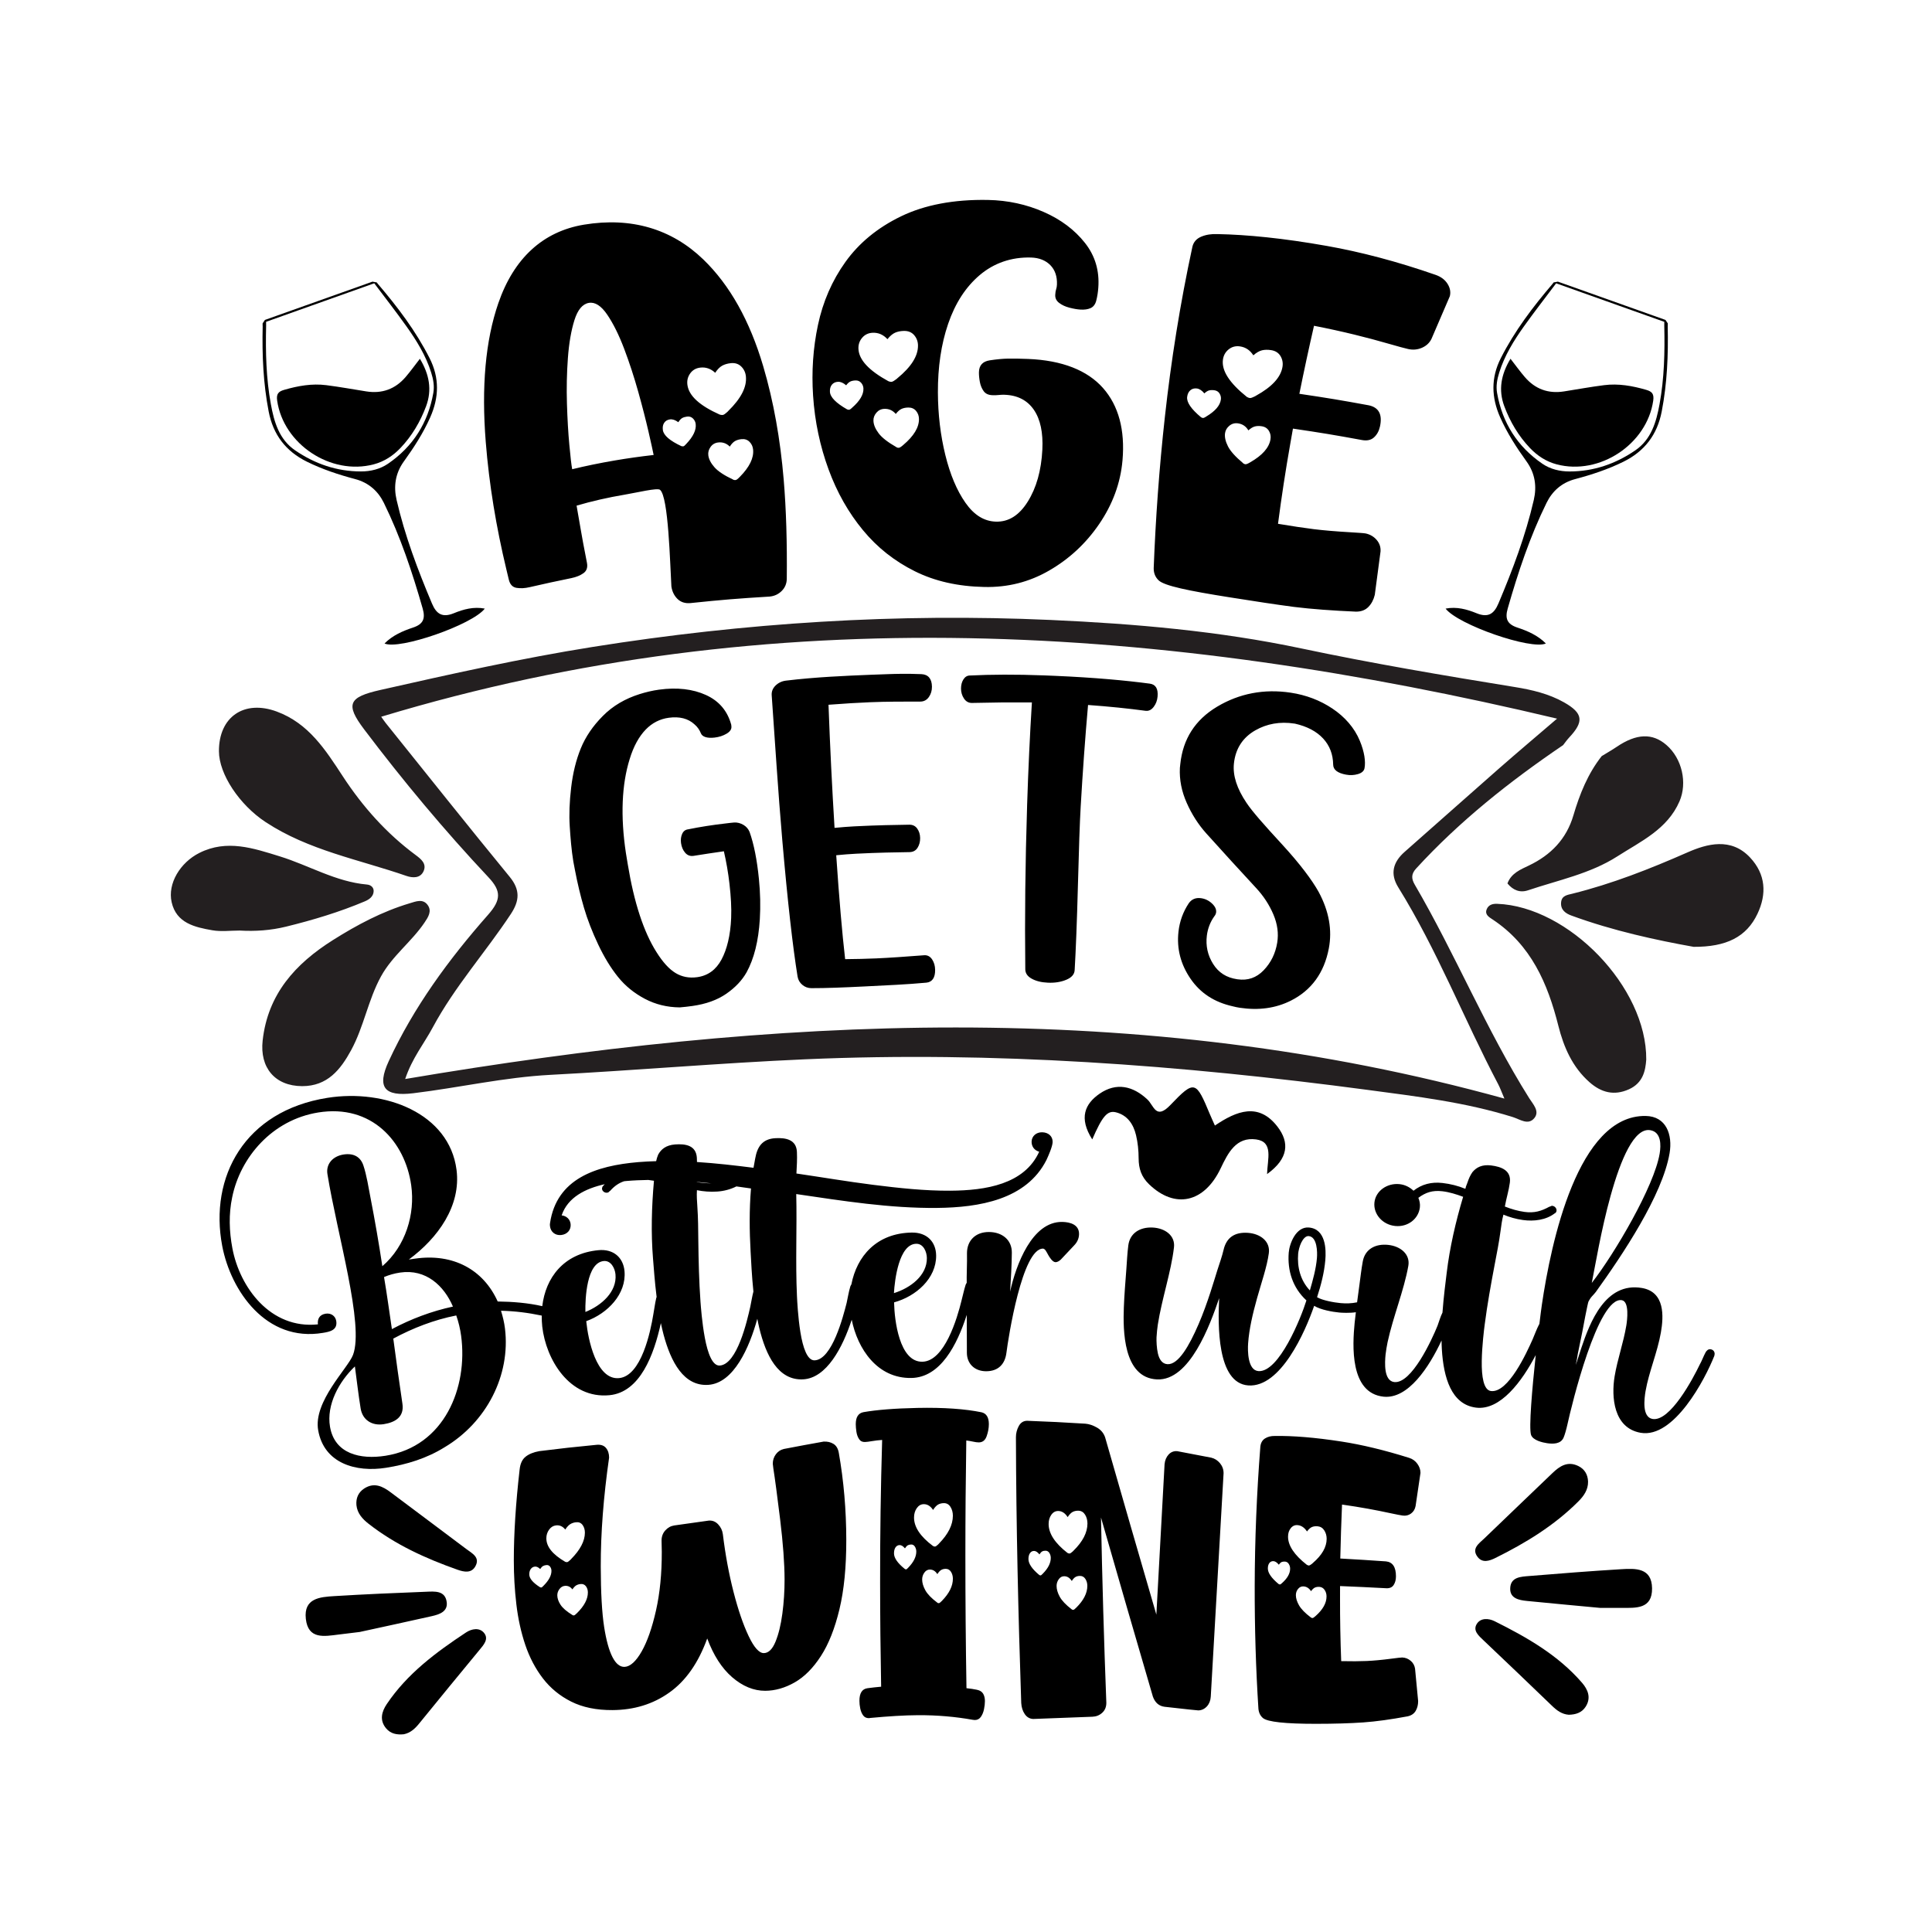 <?xml version="1.0" encoding="utf-8"?>
<!-- Generator: Adobe Illustrator 24.0.1, SVG Export Plug-In . SVG Version: 6.00 Build 0)  -->
<svg version="1.1" id="Layer_1" xmlns="http://www.w3.org/2000/svg" xmlns:xlink="http://www.w3.org/1999/xlink" x="0px" y="0px"
	 viewBox="0 0 864 864" style="enable-background:new 0 0 864 864;" xml:space="preserve">
<style type="text/css">
	.st0{fill:#231F20;}
</style>
<g>
	<path class="st0" d="M686.18,500c2.51-3.08-0.67-6.27-2.27-8.82c-19.3-30.71-33-64.34-51.24-95.59c-1.62-2.78-1.51-4.84,0.63-7.18
		c19.47-21.25,41.91-39.02,65.73-55.19c0.9-1.15,1.74-2.36,2.73-3.42c6.68-7.11,6.22-10.85-2.25-15.67
		c-6.81-3.87-14.45-5.65-22.04-6.88c-31.94-5.19-63.84-10.57-95.51-17.27c-36.91-7.8-74.35-11.03-112.03-12.73
		c-68.75-3.1-136.97,1.24-204.83,12.05c-31.96,5.09-63.52,12.14-95.07,19.27c-14.09,3.18-15.72,6.31-7.21,17.57
		c17.39,23.01,35.86,45.15,55.63,66.19c5.75,6.12,5.7,10.09-0.15,16.73c-17.58,19.92-33.31,41.34-44.47,65.53
		c-5.39,11.69-1.97,15.88,10.98,14.31c20.5-2.48,40.66-7.14,61.41-8.23c37.98-1.98,75.9-5.29,113.89-6.95
		c84.25-3.7,168.02,2.57,251.47,13.68c21.85,2.91,43.83,5.53,65,12.17C679.81,500.6,683.42,503.38,686.18,500z M181.2,482.54
		c3.1-9.34,8.47-15.86,12.36-23.13c9.75-18.17,23.6-33.56,34.9-50.68c3.87-5.86,4.26-10.77-0.52-16.6
		c-18.66-22.74-36.96-45.78-55.38-68.71c-0.82-1.02-1.53-2.12-2.09-2.89c175.1-52.97,350.05-41,525.85,0.85
		c-8.91,7.64-17.61,14.98-26.17,22.48c-14.03,12.3-27.94,24.75-41.96,37.07c-5.24,4.6-6.63,9.84-2.9,15.86
		c17.45,28.11,29.37,58.96,44.72,88.11c0.84,1.6,1.45,3.32,2.76,6.39C509.3,446.06,346,454.65,181.2,482.54z M757.4,423.43
		c-16.58-2.97-35.96-7.13-54.67-13.99c-2.55-0.93-4.91-2.53-4.6-5.9c0.28-3.06,2.79-3.32,5.02-3.87
		c17.8-4.43,34.69-11.08,51.48-18.47c8.68-3.82,19.46-6.84,28,2.27c7.07,7.54,7.49,16.34,3.34,25.14
		C781.04,419.07,771.97,423.5,757.4,423.43z M710.87,484c-7.69-6.77-11.56-15.71-13.96-25.24c-4.77-18.96-12.19-36.19-29.41-47.57
		c-1.58-1.05-3.56-2.15-2.67-4.48c0.76-1.97,2.47-2.61,4.71-2.52c31.9,1.18,66.96,37.25,66.67,69.68c-0.35,4.91-1.42,10.4-7.7,13.25
		C721.86,490.13,716.11,488.61,710.87,484z M703.63,364.65c2.81-9.52,6.44-18.61,12.66-26.52c2.23-1.37,4.52-2.66,6.69-4.13
		c8.82-5.97,15.96-6.28,22.23-0.86c7.08,6.12,9.42,16.98,5.89,25.17c-5.41,12.57-17.35,17.95-27.83,24.67
		c-12.1,7.76-26.4,10.61-39.9,15.16c-3.64,1.23-6.72-0.03-9.23-3.06c1.67-4.58,5.92-6.26,9.5-7.97
		C693.63,382.35,700.52,375.18,703.63,364.65z M189.45,389.54c-1.48,3.38-5.06,3.08-7.65,2.19c-21.28-7.37-43.86-11.45-63.06-24.12
		c-11.73-7.74-20.79-21.44-20.83-31.63c-0.07-15.44,11.3-23.14,25.83-17.78c14.31,5.28,21.87,17.21,29.53,28.92
		c8.92,13.63,19.53,25.58,32.7,35.32C188.25,384.14,190.9,386.23,189.45,389.54z M191.23,404.69c2.05,2.77,0.25,5.46-1.39,7.9
		c-5.78,8.57-14.39,14.82-19.46,24.07c-5.76,10.52-7.65,22.48-13.33,32.95c-4.75,8.73-10.6,16.15-21.96,16.12
		c-12.15-0.06-18.98-8.29-17.63-20.41c2.3-20.7,14.55-34.28,31.47-44.94c10.81-6.81,21.98-12.75,34.3-16.43
		C186.03,403.11,189.1,401.81,191.23,404.69z M95,416.03c-7.91-1.37-16.14-3.22-18.24-12.56c-1.89-8.37,3.85-17.74,12.38-22.03
		c12.32-6.2,24.21-2.11,36.01,1.54c13.04,4.03,24.98,11.36,38.96,12.59c1.77,0.16,3.04,1.29,2.99,2.95
		c-0.07,2.36-1.93,3.72-3.93,4.56c-11.4,4.82-23.21,8.36-35.24,11.32c-6.84,1.68-13.76,2.16-20.75,1.75
		C103.12,416.15,98.95,416.71,95,416.03z"/>
	<path d="M696.17,207.66c-4.72-1.24-8.64-3.82-11.97-7.31c-5.14-5.39-8.86-11.72-11.46-18.65c-2.76-7.36-1.43-14.31,2.76-21.26
		c2.27,2.92,4.24,5.66,6.42,8.2c4.62,5.37,10.5,7.52,17.54,6.4c5.96-0.94,11.9-2.03,17.89-2.79c6.41-0.82,12.67,0.3,18.84,2.09
		c2.59,0.75,3.57,1.81,3.14,4.84C736.52,198.64,715.35,212.72,696.17,207.66z"/>
	<path d="M704.4,214.26c7.41-1.97,14.71-4.37,21.63-7.79c9.45-4.67,15.09-12.05,17.1-22.45c2.43-12.58,2.96-25.26,2.68-38.02
		c-0.01-0.43,0.08-0.94,0.02-1.41l-1.03-1.52l-48.1-17.12l-1.91,0.35l-0.42,0.57l0,0c-8.84,10.34-17.03,21.12-23.21,33.32
		c-4.46,8.8-4.22,17.55-0.28,26.44c3.14,7.07,7.31,13.52,11.8,19.74c3.86,5.35,4.63,11.21,3.24,17.22
		c-3.68,15.96-9.46,31.24-15.82,46.31c-1.98,4.68-4.63,6.45-9.83,4.32c-4.21-1.72-8.79-3.01-13.79-2.05
		c5.55,7.24,38.28,18.59,44.84,15.6c-3.63-3.65-8.17-5.6-12.75-7.12c-4.62-1.53-5.58-4.06-4.32-8.49
		c4.63-16.2,9.94-32.17,17.38-47.3C694.18,219.67,698.37,215.85,704.4,214.26z M689.76,207.39c-11.17-7.65-17.91-18.3-20.26-31.65
		c-0.55-3.11,0.03-6.15,0.97-9.16c2.38-7.59,6.5-14.26,11.06-20.65c4.48-6.27,9.21-12.37,14.38-19.23l48.37,17.22
		c-0.01,0.59-0.03,1.16-0.01,1.71c0.28,11.77,0.01,23.52-2.12,35.13c-1.46,7.98-3.69,15.76-10.88,20.67
		c-8.83,6.03-18.61,9.41-29.4,9.41C697.54,210.84,693.28,209.8,689.76,207.39z"/>
	<path d="M123.95,179.18c-0.44-3.02,0.55-4.09,3.14-4.84c6.17-1.79,12.43-2.91,18.84-2.09c5.98,0.76,11.93,1.85,17.89,2.79
		c7.03,1.11,12.91-1.03,17.54-6.4c2.19-2.54,4.15-5.28,6.42-8.2c4.19,6.94,5.52,13.9,2.76,21.26c-2.6,6.93-6.32,13.26-11.46,18.65
		c-3.32,3.48-7.24,6.06-11.97,7.31C147.93,212.72,126.76,198.64,123.95,179.18z"/>
	<path d="M171.65,224.86c7.44,15.14,12.75,31.1,17.38,47.3c1.26,4.43,0.3,6.96-4.32,8.49c-4.59,1.52-9.13,3.48-12.75,7.12
		c6.55,2.99,39.29-8.35,44.84-15.6c-5-0.96-9.58,0.32-13.79,2.05c-5.2,2.13-7.86,0.36-9.83-4.32
		c-6.36-15.07-12.14-30.35-15.82-46.31c-1.39-6.01-0.62-11.88,3.24-17.22c4.49-6.22,8.66-12.67,11.8-19.74
		c3.95-8.89,4.18-17.64-0.28-26.44c-6.18-12.2-14.37-22.98-23.21-33.32l0,0l-0.42-0.57l-1.91-0.35l-48.1,17.12l-1.03,1.52
		c-0.06,0.47,0.03,0.98,0.02,1.41c-0.29,12.75,0.25,25.44,2.68,38.02c2.01,10.4,7.65,17.78,17.1,22.45
		c6.92,3.42,14.22,5.82,21.63,7.79C164.9,215.85,169.1,219.67,171.65,224.86z M161.41,210.83c-10.79,0-20.57-3.38-29.4-9.41
		c-7.2-4.91-9.42-12.69-10.88-20.67c-2.13-11.61-2.4-23.36-2.12-35.13c0.01-0.55,0-1.12-0.01-1.71l48.37-17.22
		c5.17,6.86,9.91,12.96,14.38,19.23c4.56,6.39,8.68,13.06,11.06,20.65c0.95,3.01,1.53,6.05,0.97,9.16
		c-2.36,13.35-9.09,24-20.26,31.65C169.99,209.8,165.74,210.84,161.41,210.83z"/>
	<path d="M488.46,509.55c-6.11-9.59-3.29-15.92,3.33-20.47c7.44-5.11,14.87-3.47,21.36,2.64c2.89,2.72,3.75,9.26,10.26,2.44
		c10.85-11.37,11.45-10.79,17.69,4.21c0.64,1.53,1.34,3.02,2.21,4.98c9.76-6.62,19.56-10.42,27.97,0.48
		c5.47,7.1,4.96,14.31-4.64,21.22c0.18-6.78,2.96-14.43-4.91-15.5c-8.92-1.21-12.55,6.03-15.84,12.93
		c-7.37,15.48-20.48,18.25-32.01,7.14c-3.47-3.34-4.67-7.02-4.68-11.63c-0.01-3.45-0.36-6.99-1.16-10.34
		c-1.16-4.88-3.86-8.96-9.03-10.23C495.23,496.5,492.96,499.17,488.46,509.55z"/>
	<path d="M715.62,719.06c-10.51-0.99-21.69-2-32.87-3.12c-3.49-0.35-7.44-1.16-7.38-5.45c0.06-5.32,4.83-5.38,8.64-5.7
		c13.63-1.12,27.27-2.2,40.92-3.03c6.44-0.39,13.77-0.73,13.88,8.54c0.11,9.36-7.22,8.77-13.69,8.75
		C722.18,719.05,719.25,719.06,715.62,719.06z M709.11,763.25c2.56-3.99,1.01-7.67-1.61-10.7c-10.72-12.4-24.67-20.35-39.09-27.53
		c-2.72-1.36-6.25-1.55-7.97,1.19c-1.9,3.02,0.86,5.32,3,7.36c10.22,9.73,20.47,19.44,30.6,29.25c2.18,2.11,4.41,3.79,7.51,4.03
		C704.62,766.78,707.37,765.97,709.11,763.25z M705.81,655.6c-4.73-2.29-8.26-0.01-11.6,3.22c-10.1,9.76-20.32,19.39-30.4,29.16
		c-2.3,2.23-5.97,4.51-2.96,8.36c2.12,2.71,5.18,1.75,7.93,0.38c13.52-6.7,26.31-14.5,37.05-25.25c2.39-2.39,4.43-5.18,4.36-8.89
		C710.08,659.41,708.63,656.97,705.81,655.6z M160.85,729.83c10.31-2.25,21.29-4.61,32.25-7.08c3.42-0.77,7.24-2.05,6.67-6.3
		c-0.71-5.27-5.44-4.76-9.27-4.61c-13.67,0.53-27.33,1.11-40.99,1.95c-6.44,0.39-13.76,0.94-12.74,10.16
		c1.03,9.3,8.22,7.83,14.64,7.03C154.33,730.61,157.24,730.27,160.85,729.83z M180.58,775.57c3.04-0.62,5.06-2.56,6.96-4.91
		c8.88-10.97,17.87-21.84,26.84-32.74c1.88-2.29,4.34-4.9,2.09-7.67c-2.04-2.51-5.51-1.89-8.05-0.21
		c-13.44,8.88-26.33,18.45-35.47,32.06c-2.23,3.32-3.33,7.17-0.3,10.81C174.71,775.4,177.54,775.87,180.58,775.57z M159.4,673.12
		c0.38,3.69,2.75,6.22,5.41,8.3c11.96,9.37,25.6,15.56,39.83,20.58c2.9,1.02,6.05,1.61,7.83-1.34c2.52-4.19-1.4-6.01-3.95-7.94
		c-11.19-8.48-22.5-16.8-33.71-25.27c-3.71-2.81-7.49-4.64-11.91-1.8C160.27,667.35,159.12,669.95,159.4,673.12z"/>
	<path d="M273.94,764.76c-7.24,0.05-13.4-1.24-18.49-3.79c-5.09-2.55-9.31-6.02-12.66-10.38c-3.35-4.36-5.97-9.35-7.88-14.99
		c-1.9-5.64-3.23-11.68-3.99-18.14c-0.76-6.46-1.14-12.99-1.14-19.61c0-12,0.86-25.47,2.59-40.6c0.27-2.66,1.16-4.59,2.67-5.8
		c1.51-1.2,3.56-2.04,6.16-2.5c10.25-1.27,15.38-1.84,25.65-2.83c1.84-0.16,3.23,0.31,4.15,1.41c0.92,1.1,1.39,2.55,1.39,4.33
		c-2.51,17.55-3.76,33.71-3.73,48.71c0.02,11.68,0.53,20.69,1.52,27.06c1.87,11.95,5.03,18.01,9.17,17.8
		c2.5-0.13,5.09-2.47,7.61-6.91c2.52-4.43,4.65-10.53,6.4-18.29c1.75-7.76,2.61-16.5,2.59-26.17c-0.04-2.05-0.06-3.07-0.1-5.12
		c0-1.77,0.55-3.27,1.66-4.52c1.11-1.24,2.46-1.99,4.03-2.23c6.17-0.89,9.25-1.32,15.42-2.17c1.63-0.12,3.04,0.44,4.21,1.69
		c1.17,1.25,1.87,2.71,2.09,4.38c1.11,9.16,2.7,17.75,4.76,25.77c2.06,8.03,4.31,14.62,6.75,19.76c2.43,5.14,4.72,7.7,6.84,7.66
		c2.07-0.04,3.8-1.72,5.18-5.06c1.38-3.34,2.41-7.54,3.08-12.59c0.67-5.05,1-10.16,0.99-15.32c-0.02-7.19-0.68-16.13-1.98-26.81
		c-1.31-10.67-2.32-18.27-3.04-22.81c-0.1-0.84-0.15-1.26-0.25-2.1c0-1.59,0.46-3,1.38-4.23c0.92-1.23,2.09-2.02,3.51-2.36
		c7.13-1.37,10.7-2.03,17.84-3.31c1.69-0.09,3.17,0.25,4.42,1.03c1.26,0.78,2.05,2.12,2.38,4.03c2.2,12.51,3.32,25.48,3.34,38.85
		c0.02,12.13-1,22.5-3.06,31.08c-2.06,8.58-4.82,15.56-8.3,20.93c-3.48,5.37-7.37,9.29-11.7,11.76s-8.74,3.74-13.18,3.76
		c-5.2,0.02-10.16-2.06-14.8-6.07c-4.64-4.02-8.35-9.8-11.15-17.33c-3.95,10.92-9.6,18.99-16.96,24.2
		C291.99,762.14,283.52,764.7,273.94,764.76z M242.07,709.93c0.22-0.02,0.54-0.27,0.97-0.75c2.38-2.37,3.58-4.6,3.57-6.66
		c0-0.72-0.2-1.36-0.61-1.9c-0.41-0.55-0.96-0.78-1.67-0.71c-0.6,0.06-1.1,0.21-1.5,0.44c-0.41,0.23-0.83,0.68-1.26,1.33
		c-0.81-0.8-1.6-1.16-2.36-1.09c-0.76,0.08-1.37,0.43-1.83,1.05c-0.46,0.63-0.69,1.43-0.69,2.42c0,1.81,1.6,3.71,4.8,5.75
		C241.71,709.91,241.9,709.95,242.07,709.93z M253.61,698.59c0.16-0.02,0.38-0.12,0.65-0.32c0.7-0.57,1.08-0.92,1.14-1.04
		c4.12-4.17,6.17-8.13,6.17-11.82c0-1.36-0.36-2.52-1.06-3.46c-0.71-0.94-1.68-1.34-2.93-1.19c-0.98,0.11-1.83,0.4-2.56,0.85
		c-0.73,0.45-1.48,1.26-2.23,2.41c-1.14-1.44-2.52-2.05-4.15-1.86c-1.25,0.15-2.28,0.79-3.09,1.92c-0.81,1.13-1.22,2.41-1.22,3.85
		c0,3.78,2.8,7.21,8.39,10.49C253.04,698.56,253.33,698.62,253.61,698.59z M256.65,722.42c0.27-0.02,0.73-0.36,1.38-1.02
		c3.25-3.2,4.88-6.3,4.87-9.26c0-1.08-0.29-2-0.86-2.75c-0.57-0.75-1.35-1.09-2.32-1.01c-0.76,0.06-1.42,0.26-1.99,0.58
		c-0.57,0.33-1.15,0.94-1.75,1.83c-0.87-1.17-1.99-1.7-3.34-1.59c-0.98,0.08-1.79,0.56-2.44,1.42c-0.65,0.86-0.97,1.8-0.97,2.8
		c0,1.34,0.48,2.74,1.43,4.21c0.95,1.47,2.7,2.99,5.26,4.57C256.08,722.37,256.33,722.44,256.65,722.42z M435.95,769.2
		c-0.36-0.04-0.54-0.06-0.9-0.09c-7.67-1.38-15.91-2.12-24.58-2.07c-6.07,0.03-13.17,0.48-21.23,1.23c-0.26,0.04-0.39,0.06-0.65,0.1
		c-1.14,0-2.01-0.42-2.61-1.26c-0.6-0.84-1.02-1.85-1.27-3.04c-0.25-1.18-0.37-2.34-0.37-3.46c0-3.42,1.19-5.3,3.59-5.63
		c1.9-0.26,3.95-0.49,6.12-0.68c-0.29-15.5-0.45-31.02-0.46-46.58c-0.03-21.24,0.28-42.49,0.91-63.77
		c-1.64,0.11-3.16,0.29-4.55,0.53c-1.39,0.24-2.44,0.37-3.15,0.39c-1.15,0.04-2.02-0.39-2.62-1.3c-0.6-0.91-1-2-1.19-3.27
		c-0.19-1.27-0.29-2.4-0.29-3.4c0-3.18,1.17-4.98,3.52-5.39c5.73-1,13.74-1.67,24.02-1.88c11.92-0.25,21.49,0.47,28.7,1.95
		c2.19,0.52,3.28,2.28,3.28,5.3c0,1.76-0.33,3.56-0.99,5.41c-0.66,1.85-1.83,2.76-3.53,2.76c-0.71,0-1.56-0.12-2.54-0.34
		c-0.98-0.22-2-0.39-3.03-0.52c-0.27,17.14-0.41,34.29-0.41,51.43c0,19.78,0.16,39.56,0.49,59.35c1.8,0.19,3.36,0.42,4.7,0.71
		c1.33,0.28,2.26,0.88,2.78,1.79c0.52,0.91,0.77,1.99,0.77,3.25c0,1.13-0.14,2.35-0.41,3.67c-0.27,1.32-0.74,2.45-1.39,3.39
		C437.99,768.73,437.09,769.2,435.95,769.2z M405.19,701.83c0.22,0,0.54-0.26,0.98-0.76c2.4-2.47,3.6-4.87,3.6-7.19
		c0-0.81-0.21-1.55-0.61-2.2c-0.41-0.66-0.97-0.98-1.68-0.97c-0.6,0.01-1.11,0.13-1.51,0.35c-0.41,0.22-0.83,0.69-1.27,1.38
		c-0.82-0.99-1.61-1.48-2.37-1.47c-0.76,0.01-1.38,0.35-1.84,1.01c-0.46,0.67-0.69,1.56-0.69,2.69c0,2.07,1.61,4.38,4.84,6.98
		C404.83,701.77,405.03,701.83,405.19,701.83z M418.11,691.63c0.16,0,0.38-0.09,0.66-0.29c0.71-0.57,1.09-0.92,1.14-1.04
		c4.14-4.23,6.22-8.38,6.22-12.46c0-1.51-0.36-2.82-1.07-3.95c-0.71-1.13-1.69-1.69-2.95-1.68c-0.98,0.01-1.84,0.22-2.58,0.63
		c-0.74,0.42-1.49,1.22-2.25,2.42c-1.15-1.74-2.54-2.61-4.18-2.59c-1.26,0.02-2.29,0.61-3.11,1.78c-0.82,1.17-1.23,2.57-1.23,4.2
		c0,4.27,2.82,8.48,8.44,12.7C417.54,691.55,417.84,691.64,418.11,691.63z M419.84,716.95c0.27,0,0.74-0.35,1.39-1.04
		c3.27-3.34,4.91-6.64,4.9-9.9c0-1.19-0.29-2.23-0.86-3.11c-0.57-0.88-1.35-1.31-2.33-1.31c-0.76,0-1.43,0.16-2,0.48
		c-0.57,0.32-1.16,0.95-1.76,1.89c-0.87-1.38-1.99-2.06-3.36-2.05c-0.98,0.01-1.8,0.47-2.45,1.38c-0.66,0.92-0.98,1.94-0.98,3.07
		c0,1.5,0.48,3.11,1.43,4.83c0.95,1.72,2.71,3.54,5.28,5.47C419.27,716.86,419.51,716.95,419.84,716.95z M462.08,768.73
		c-1.58-0.06-2.84-0.79-3.79-2.16c-0.95-1.38-1.48-3.04-1.59-4.99c-1.33-39.63-2.26-79.28-2.37-118.79
		c-0.01-1.81,0.43-3.5,1.27-5.05c0.85-1.55,2.09-2.34,3.73-2.36c10.43,0.4,15.64,0.66,26.06,1.3c1.7,0.14,3.43,0.73,5.2,1.75
		c1.77,1.02,2.99,2.48,3.63,4.38c9.18,31.97,13.76,47.87,22.91,79.26c1.47-26.97,2.2-40.42,3.67-67.28c0.17-1.76,0.78-3.2,1.81-4.32
		c1.03-1.11,2.32-1.62,3.84-1.5c6.08,1.13,9.12,1.71,15.2,2.9c1.58,0.38,2.89,1.22,3.96,2.52c1.06,1.3,1.59,2.79,1.58,4.47
		c-1.92,33.3-3.83,66.61-5.73,99.91c-0.11,1.75-0.69,3.19-1.72,4.33c-1.04,1.14-2.35,1.77-3.84,1.8c-0.43,0.01-5.47-0.53-15.1-1.62
		c-2.5-0.32-4.24-1.83-5.22-4.53c-9.27-31.69-13.91-47.77-23.21-80.1c0.55,27.95,1.34,55.58,2.39,82.86c0,1.86-0.62,3.35-1.85,4.46
		c-1.23,1.12-2.69,1.7-4.37,1.76C477.95,768.12,472.66,768.33,462.08,768.73z M465.32,704.53c0.22,0,0.55-0.24,0.99-0.74
		c2.4-2.4,3.6-4.75,3.6-7.07c0-0.81-0.21-1.55-0.61-2.21c-0.41-0.66-0.97-1-1.68-1.02c-0.6-0.01-1.11,0.09-1.51,0.3
		c-0.41,0.21-0.83,0.66-1.27,1.34c-0.81-1.01-1.61-1.53-2.37-1.54c-0.77-0.01-1.38,0.31-1.84,0.96c-0.47,0.65-0.7,1.54-0.7,2.67
		c0,2.07,1.61,4.44,4.82,7.11C464.97,704.47,465.16,704.53,465.32,704.53z M478.26,694.75c0.17,0,0.38-0.09,0.66-0.27
		c0.71-0.55,1.09-0.88,1.15-1c4.15-4.08,6.23-8.11,6.24-12.15c0-1.49-0.35-2.82-1.06-3.96c-0.71-1.14-1.69-1.73-2.95-1.77
		c-0.98-0.03-1.84,0.15-2.58,0.53c-0.74,0.38-1.49,1.16-2.26,2.32c-1.14-1.78-2.53-2.69-4.17-2.73c-1.25-0.03-2.29,0.52-3.11,1.66
		c-0.82,1.13-1.23,2.52-1.23,4.15c0,4.25,2.8,8.56,8.41,12.93C477.69,694.64,477.99,694.74,478.26,694.75z M479.94,719.94
		c0.27,0,0.74-0.33,1.39-1.01c3.27-3.25,4.92-6.48,4.93-9.71c0-1.18-0.29-2.22-0.86-3.1c-0.57-0.88-1.35-1.34-2.33-1.36
		c-0.76-0.02-1.43,0.12-2.01,0.42c-0.57,0.3-1.16,0.91-1.76,1.84c-0.88-1.39-1.99-2.1-3.35-2.12c-0.98-0.02-1.8,0.42-2.45,1.31
		c-0.65,0.89-0.99,1.9-0.99,3.03c0,1.5,0.47,3.12,1.42,4.85c0.95,1.73,2.71,3.58,5.27,5.56
		C479.37,719.83,479.62,719.93,479.94,719.94z M588.47,770.9c-13.72,0-21.61-0.85-23.67-2.58c-1.19-1.01-1.87-2.4-2.03-4.18
		c-1.15-17.91-1.7-36.27-1.66-54.97c0.05-20.49,0.89-41.26,2.52-62.18c0.17-1.7,0.87-2.94,2.09-3.71c1.23-0.77,2.68-1.14,4.37-1.11
		c7.94-0.13,17.88,0.65,29.8,2.49c9.26,1.43,19.38,3.88,30.34,7.32c1.51,0.49,2.73,1.38,3.64,2.66c0.92,1.28,1.38,2.63,1.38,4.04
		c-0.87,5.91-1.31,8.87-2.19,14.82c-0.27,1.43-0.95,2.55-2.03,3.35c-1.08,0.8-2.33,1.11-3.73,0.92c-0.87-0.12-2.79-0.47-5.68-1.1
		c-6.03-1.31-13.21-2.66-21.46-3.82c-0.34,8.05-0.6,16.1-0.78,24.13c8.18,0.46,12.26,0.71,20.43,1.28c2.98,0.3,4.47,2.53,4.47,6.67
		c0,1.54-0.34,2.84-1.02,3.88c-0.68,1.05-1.78,1.53-3.3,1.46c-8.27-0.44-12.4-0.63-20.68-0.97c0,2.19-0.01,3.29-0.01,5.48
		c-0.02,9.36,0.16,18.72,0.52,28.09c4.51,0.1,8.31,0.08,11.38-0.06c3.07-0.14,6.78-0.47,11.05-1.03c2.81-0.37,4.46-0.56,4.89-0.54
		c1.41,0.06,2.66,0.56,3.75,1.48c1.09,0.92,1.74,2.09,1.96,3.52c0.55,5.81,0.83,8.71,1.38,14.49c0,1.68-0.37,3.15-1.1,4.39
		c-0.74,1.25-1.92,2.06-3.55,2.43c-7.46,1.39-14.1,2.32-19.92,2.73C603.79,770.68,596.74,770.9,588.47,770.9z M572.37,708.58
		c0.22,0.01,0.54-0.2,0.98-0.64c2.4-2.14,3.6-4.27,3.6-6.44c0-0.76-0.2-1.46-0.61-2.1c-0.4-0.65-0.96-0.99-1.67-1.05
		c-0.6-0.04-1.1,0.02-1.51,0.2c-0.41,0.18-0.83,0.57-1.27,1.19c-0.81-1-1.6-1.52-2.36-1.58c-0.76-0.05-1.38,0.22-1.84,0.8
		c-0.46,0.59-0.7,1.41-0.7,2.48c0,1.95,1.59,4.27,4.79,6.93C572.02,708.5,572.21,708.57,572.37,708.58z M585.28,700.1
		c0.16,0.01,0.38-0.06,0.65-0.21c0.71-0.47,1.09-0.75,1.14-0.87c4.14-3.55,6.21-7.14,6.22-10.87c0-1.38-0.35-2.62-1.05-3.73
		c-0.7-1.1-1.68-1.72-2.93-1.85c-0.98-0.1-1.83,0.01-2.57,0.31c-0.73,0.3-1.48,0.97-2.24,2c-1.14-1.73-2.52-2.68-4.15-2.83
		c-1.25-0.12-2.28,0.33-3.1,1.34c-0.82,1.01-1.23,2.28-1.23,3.8c-0.01,3.98,2.78,8.2,8.37,12.57
		C584.71,699.97,585.01,700.08,585.28,700.1z M586.93,723.59c0.27,0.01,0.74-0.28,1.39-0.88c3.27-2.89,4.91-5.8,4.91-8.78
		c0-1.09-0.28-2.06-0.85-2.9c-0.57-0.84-1.34-1.3-2.32-1.37c-0.76-0.05-1.43,0.05-2,0.3c-0.57,0.25-1.16,0.79-1.76,1.62
		c-0.87-1.33-1.98-2.04-3.34-2.13c-0.98-0.06-1.8,0.3-2.45,1.11c-0.66,0.8-0.98,1.73-0.99,2.78c0,1.4,0.47,2.93,1.42,4.59
		c0.95,1.65,2.69,3.45,5.25,5.38C586.37,723.47,586.61,723.57,586.93,723.59z"/>
	<path d="M344.18,266.79c-14.2,0.86-21.3,1.44-35.49,2.92c-2.37,0.19-4.28-0.44-5.74-1.89c-1.46-1.45-2.36-3.29-2.7-5.54
		c-0.61-10.06-1.28-40.28-5.1-43.24c-1.24-0.96-10.25,1.24-15.64,2.15c-7.73,1.3-14.95,2.96-21.66,4.94
		c0.79,4.55,1.18,6.82,1.98,11.37c0.36,2.25,1.24,6.96,2.65,14.15c0.41,2.09-0.11,3.64-1.54,4.67c-1.43,1.03-3.23,1.76-5.4,2.21
		c-7.49,1.54-11.23,2.35-18.69,4.06c-2.16,0.5-4.12,0.6-5.88,0.3c-1.76-0.3-2.9-1.51-3.42-3.65c-0.44-1.84-0.66-2.76-1.1-4.6
		c-4.53-18.88-7.7-37.86-9.22-56.99c-1.96-24.6-0.15-45.33,5.63-62.07c6.95-20.13,19.99-32.06,38.26-35.1
		c21.12-3.51,39.23,1.88,53.36,15.51c11.91,11.48,20.83,27.49,26.82,47.75c4.7,15.9,7.66,32.83,9.17,50.71
		c1.13,13.43,1.55,28.25,1.38,44.44c-0.04,2.14-0.8,3.93-2.27,5.39C348.11,265.75,346.31,266.59,344.18,266.79z M255.89,209.84
		c5.88-1.44,12.24-2.75,19.07-3.92c5.64-0.96,11.43-1.78,17.35-2.45c-0.35-1.8-1.12-5.3-2.31-10.49c-1.2-5.19-2.71-11.11-4.57-17.75
		c-1.86-6.64-3.96-13.07-6.3-19.26c-2.35-6.19-4.88-11.28-7.58-15.26c-2.71-3.98-5.45-5.73-8.2-5.26c-2.83,0.48-5,3.06-6.46,7.71
		c-1.46,4.65-2.44,10.32-2.93,17.01c-0.49,6.68-0.63,13.47-0.42,20.37c0.21,6.9,0.57,13.06,1.08,18.48
		C255.11,204.44,255.54,208.05,255.89,209.84z M305.56,199.6c0.32-0.04,0.76-0.4,1.32-1.06c3.14-3.3,4.57-6.28,4.23-8.97
		c-0.12-0.94-0.53-1.76-1.24-2.45c-0.71-0.68-1.59-0.96-2.64-0.82c-0.89,0.12-1.63,0.34-2.2,0.68c-0.57,0.34-1.13,0.95-1.67,1.83
		c-1.37-0.99-2.63-1.42-3.76-1.26c-1.14,0.16-2,0.67-2.57,1.53c-0.58,0.86-0.77,1.94-0.59,3.25c0.34,2.39,3.11,4.76,8.24,7.17
		C305.03,199.59,305.32,199.63,305.56,199.6z M323.21,185.58c0.24-0.03,0.55-0.17,0.94-0.44c0.98-0.77,1.51-1.23,1.57-1.39
		c5.65-5.55,8.32-10.66,7.85-15.4c-0.17-1.75-0.86-3.23-2.07-4.43c-1.21-1.2-2.78-1.71-4.69-1.51c-1.5,0.16-2.79,0.54-3.86,1.13
		c-1.07,0.6-2.11,1.65-3.11,3.17c-1.97-1.84-4.21-2.61-6.71-2.31c-1.91,0.23-3.41,1.1-4.48,2.6c-1.07,1.5-1.49,3.2-1.24,5.09
		c0.63,4.94,5.51,9.31,14.43,13.31C322.35,185.56,322.8,185.62,323.21,185.58z M328.98,214.68c0.39-0.04,1.01-0.52,1.87-1.42
		c4.3-4.36,6.32-8.42,5.94-12.21c-0.14-1.38-0.67-2.55-1.62-3.48c-0.94-0.94-2.14-1.33-3.58-1.18c-1.12,0.12-2.09,0.4-2.89,0.86
		c-0.8,0.46-1.58,1.28-2.34,2.47c-1.45-1.46-3.19-2.08-5.19-1.85c-1.44,0.17-2.58,0.84-3.41,2.01c-0.83,1.17-1.16,2.41-1,3.72
		c0.21,1.74,1.14,3.53,2.76,5.37c1.62,1.83,4.42,3.66,8.36,5.51C328.14,214.66,328.51,214.73,328.98,214.68z M440.17,262.5
		c-11.77-0.25-22.06-2.55-31.09-7.05c-9.04-4.5-16.75-10.58-23.17-18.37c-6.43-7.78-11.58-16.81-15.37-27.15
		c-3.79-10.34-6.16-21.34-6.93-33.03c-0.7-10.67-0.02-21.2,2.19-31.58s6.28-19.81,12.32-28.23c6.04-8.42,14.31-15.26,24.83-20.35
		c10.51-5.09,23.57-7.62,38.93-7.32c8.8,0.17,17.12,1.97,24.84,5.36c7.73,3.39,13.89,8.03,18.47,13.84
		c4.58,5.8,6.53,12.49,5.98,20.02c-0.14,1.97-0.44,3.97-0.94,5.88c-0.43,1.64-1.32,2.75-2.56,3.29c-1.24,0.54-2.75,0.75-4.55,0.63
		c-1.45-0.09-3.08-0.38-4.89-0.85c-1.82-0.47-3.34-1.18-4.58-2.13c-1.24-0.95-1.82-2.15-1.74-3.62c0.05-1.02,0.18-1.84,0.39-2.45
		c0.21-0.61,0.34-1.33,0.37-2.13c0.15-3.62-0.87-6.56-2.95-8.68c-2.08-2.12-5.01-3.31-8.64-3.41c-8.82-0.25-16.62,2.5-22.91,7.82
		c-6.29,5.32-11,12.61-14.15,21.8c-3.15,9.19-4.63,19.44-4.59,30.72c0.04,9.89,1.17,19.21,3.32,27.96c2.15,8.75,5.15,15.87,9,21.37
		c3.85,5.5,8.37,8.3,13.66,8.44c5.67,0.15,10.37-2.82,14.21-8.96c3.84-6.14,6.05-13.87,6.52-23.24c0.38-7.61-0.87-13.56-3.81-17.84
		c-2.94-4.27-7.36-6.53-13.17-6.7c-0.9-0.03-1.72,0.01-2.46,0.1c-0.74,0.09-1.68,0.12-2.83,0.09c-1.8-0.04-3.12-0.64-3.96-1.79
		c-0.84-1.15-1.41-2.52-1.71-4.1c-0.3-1.58-0.44-3.03-0.42-4.35c0.05-3.08,1.66-4.87,4.84-5.35c3.17-0.48,5.91-0.73,8.21-0.77
		c2.29-0.04,5.28,0,8.95,0.15c15.25,0.62,26.5,5.1,33.49,13c6.98,7.89,9.88,18.78,8.72,32.28c-0.89,10.38-4.54,19.95-10.5,28.65
		c-5.96,8.7-13.4,15.56-22.31,20.7C460.26,260.31,450.68,262.73,440.17,262.5z M379.68,183.25c0.32-0.02,0.8-0.33,1.42-0.95
		c3.45-3.02,5.14-5.87,5.03-8.58c-0.04-0.95-0.38-1.8-1.03-2.54c-0.65-0.74-1.51-1.09-2.58-1.04c-0.91,0.04-1.66,0.2-2.27,0.49
		c-0.6,0.29-1.22,0.85-1.84,1.68c-1.29-1.11-2.52-1.63-3.67-1.57c-1.16,0.06-2.06,0.5-2.72,1.3c-0.66,0.81-0.95,1.87-0.87,3.19
		c0.14,2.41,2.72,5.01,7.67,7.84C379.15,183.2,379.44,183.26,379.68,183.25z M398.63,170.77c0.25-0.01,0.57-0.13,0.98-0.36
		c1.05-0.69,1.62-1.1,1.7-1.25c6.16-5.06,9.28-9.92,9.22-14.68c-0.02-1.76-0.59-3.29-1.7-4.59c-1.12-1.3-2.65-1.94-4.59-1.9
		c-1.52,0.03-2.85,0.3-3.97,0.8c-1.13,0.51-2.26,1.47-3.4,2.89c-1.83-2-4.01-2.96-6.55-2.87c-1.94,0.07-3.52,0.81-4.73,2.21
		c-1.21,1.4-1.77,3.06-1.69,4.96c0.21,4.98,4.73,9.74,13.36,14.48C397.77,170.68,398.22,170.78,398.63,170.77z M401.93,200.26
		c0.4-0.01,1.07-0.43,2.01-1.26c4.7-3.98,7.08-7.85,7.03-11.66c-0.02-1.39-0.46-2.59-1.32-3.61c-0.87-1.01-2.04-1.51-3.5-1.48
		c-1.14,0.02-2.13,0.23-2.98,0.61c-0.84,0.39-1.7,1.14-2.57,2.26c-1.34-1.58-3.03-2.34-5.06-2.28c-1.46,0.04-2.67,0.62-3.6,1.71
		c-0.94,1.1-1.38,2.3-1.33,3.62c0.06,1.76,0.84,3.62,2.31,5.58c1.47,1.97,4.13,4.02,7.93,6.2
		C401.1,200.17,401.46,200.27,401.93,200.26z M549.95,267.13c-18.6-2.94-29.22-5.15-31.8-7.59c-1.49-1.43-2.23-3.24-2.21-5.45
		c0.86-22.17,2.46-44.73,5-67.66c2.78-25.12,6.78-50.51,12.32-76.13c0.51-2.08,1.82-3.57,3.94-4.46c2.12-0.89,4.58-1.28,7.35-1.15
		c13.11,0.25,29.45,1.85,48.87,5.3c15.1,2.68,31.39,6.94,48.67,12.96c2.38,0.85,4.14,2.19,5.27,4c1.13,1.81,1.47,3.65,1.02,5.5
		c-3.31,7.61-4.95,11.43-8.2,19.06c-0.88,1.83-2.31,3.16-4.28,4.02c-1.98,0.86-4.06,1.04-6.24,0.54c-1.35-0.3-4.3-1.09-8.76-2.38
		c-9.26-2.68-20.39-5.49-33.27-8c-2.33,10.15-4.51,20.29-6.55,30.42c12.44,1.84,18.66,2.87,31.06,5.15c4.5,0.96,6.16,4.14,4.98,9.51
		c-0.44,2-1.33,3.61-2.65,4.82c-1.32,1.21-3.11,1.61-5.38,1.2c-12.33-2.27-18.51-3.29-30.88-5.11c-0.49,2.77-0.73,4.16-1.22,6.93
		c-2.09,11.83-3.9,23.71-5.46,35.64c6.39,1.06,11.78,1.88,16.18,2.42c4.4,0.53,9.74,0.99,15.98,1.35c4.11,0.24,6.5,0.42,7.11,0.56
		c1.99,0.45,3.63,1.43,4.89,2.92c1.26,1.49,1.82,3.21,1.69,5.14c-1.01,7.76-1.52,11.63-2.57,19.38c-0.53,2.21-1.49,4.01-2.87,5.42
		c-1.38,1.4-3.23,2.1-5.55,2.09c-10.5-0.46-19.7-1.12-27.67-2.11C570.74,270.38,561.17,268.91,549.95,267.13z M537.91,186.92
		c0.32,0.04,0.85-0.18,1.58-0.68c3.94-2.36,6.12-4.87,6.49-7.55c0.13-0.94-0.06-1.84-0.57-2.68c-0.51-0.85-1.31-1.34-2.37-1.49
		c-0.91-0.12-1.68-0.09-2.33,0.08c-0.65,0.17-1.36,0.62-2.12,1.33c-1.08-1.32-2.2-2.05-3.35-2.2c-1.15-0.14-2.13,0.12-2.91,0.8
		c-0.79,0.68-1.27,1.67-1.43,2.98c-0.29,2.4,1.8,5.41,6.19,9.08C537.39,186.78,537.66,186.88,537.91,186.92z M558.87,178
		c0.25,0.04,0.59-0.02,1.03-0.18c1.17-0.49,1.8-0.8,1.91-0.93c6.99-3.88,10.94-8.11,11.72-12.81c0.29-1.74,0-3.34-0.87-4.82
		c-0.88-1.48-2.28-2.38-4.21-2.68c-1.51-0.24-2.87-0.21-4.08,0.08c-1.2,0.29-2.5,1.04-3.88,2.24c-1.45-2.29-3.45-3.63-5.97-3.99
		c-1.94-0.28-3.63,0.17-5.07,1.34c-1.45,1.17-2.29,2.7-2.55,4.59c-0.67,4.94,2.95,10.43,10.66,16.63
		C558.03,177.76,558.46,177.94,558.87,178z M556.92,207.61c0.4,0.06,1.13-0.23,2.21-0.88c5.37-3.08,8.4-6.47,9.03-10.23
		c0.23-1.37,0.01-2.63-0.68-3.79c-0.68-1.15-1.75-1.85-3.2-2.08c-1.13-0.18-2.15-0.16-3.06,0.07c-0.91,0.23-1.89,0.82-2.94,1.77
		c-1.05-1.79-2.58-2.84-4.6-3.14c-1.46-0.22-2.75,0.13-3.87,1.04c-1.12,0.91-1.77,2.02-1.96,3.33c-0.25,1.74,0.19,3.71,1.3,5.9
		c1.11,2.19,3.37,4.69,6.75,7.51C556.1,207.37,556.44,207.54,556.92,207.61z"/>
	<path d="M475.1,546.45c-13.59-0.28-20.75,19.27-23.38,31.18c0.36-5.81,0.73-11.62,0.78-17.43c0.05-5.66-4.28-9.22-10.25-9.24
		c-6.13-0.02-9.83,3.98-9.81,9.49c0,1.23,0.01,2.3,0.01,3.52c-0.06,2.88-0.08,4.31-0.14,7.19c0,0.78,0.01,1.64,0.01,2.52
		c-0.19,0.27-0.35,0.56-0.47,0.85c-0.79,2.45-1.25,4.9-1.88,7.2c-1.87,7.66-7.53,27.1-17.52,27.24
		c-10.3,0.15-12.43-18.75-12.59-26.09c0-0.18-0.01-0.27-0.01-0.46c9.77-2.66,18.91-10.71,18.8-20.96
		c-0.07-6.12-4.14-10.37-10.92-10.25c-15.77,0.27-24.56,10.62-26.99,23.2c-0.2,0.28-0.35,0.59-0.46,0.89
		c-0.72,2.32-1.11,4.93-1.66,7.4c-1.54,6.02-6.49,25.32-14.3,25.65c-3.28,0.14-5.24-5.61-6.37-12.58
		c-1.08-6.68-1.44-14.02-1.54-16.16c-0.71-15.28,0.04-30.48-0.32-45.62c20.71,3.04,41.89,6.42,62.99,6.2
		c18.83-0.2,39.89-3.66,48.89-21.41c0.85-1.82,2.74-6.07,2.78-8.06c0.05-2.6-1.91-4.32-4.72-4.36c-2.65-0.04-4.65,1.77-4.69,4.21
		c-0.03,1.99,1.1,3.84,3.4,4.49c-6.64,14.59-23.9,17.32-39.71,17.43c-11.41,0.08-23.05-1.18-34.63-2.64
		c-11.4-1.44-23-3.41-34.23-5.05c0.18-3.22,0.37-6.45,0.22-9.66c-0.25-5.5-4.92-6.37-9.54-6.14c-6.11,0.3-8.23,4.11-9.11,9.06
		c-0.25,1.39-0.5,2.79-0.76,4.18c-8.26-1.05-16.75-2.03-25.28-2.58c-0.01-0.66-0.01-1.32-0.06-1.96c-0.38-5.5-5.08-6.24-9.7-5.9
		c-4.12,0.31-6.3,2.17-7.6,4.57c-0.41,0.94-0.68,1.92-0.9,2.91c-2.66,0.08-5.31,0.2-7.94,0.42c-19.06,1.6-36.58,7.44-39.52,27.29
		c-0.11,0.47-0.06,0.93-0.01,1.39c0.26,2.43,2.25,4.22,4.99,3.93c2.74-0.29,4.49-2.31,4.23-4.9c-0.22-2.13-1.85-3.66-4.01-3.89
		c2.73-8.12,10.68-12.02,19.27-13.94c-0.32,0.36-0.68,0.66-0.98,1.06c-0.13,0.32-0.27,0.64-0.23,1.1c0.09,0.91,1.15,1.74,2.13,1.65
		c0.33-0.03,0.49-0.05,0.8-0.23c0.15-0.17,0.45-0.5,0.76-0.68c1.83-2.05,3.77-3.42,6.19-4.23c0.33-0.03,0.66-0.07,0.99-0.1
		c3.27-0.29,6.53-0.41,9.81-0.47c0.85,0.1,1.7,0.22,2.54,0.36c-1.04,11.59-1.36,23.44-0.42,34.87c0.32,3.91,0.75,10.21,1.61,17.12
		c-0.06,0.14-0.11,0.28-0.16,0.41c-0.59,2.51-0.87,4.98-1.31,7.32c-1.26,7.78-5.38,27.61-15.33,28.54
		c-10.27,0.96-13.88-17.71-14.62-25.01c-0.02-0.18-0.03-0.27-0.05-0.46c9.54-3.42,18.02-12.17,17.11-22.38
		c-0.55-6.09-4.95-10.01-11.7-9.36c-15.62,1.5-23.58,12.39-25.08,25.03c-6.43-1.47-13.35-2.01-19.93-2.09
		c-6.43-14.31-19.97-21.58-36.84-19.18c-0.96,0.14-1.93,0.28-2.89,0.41c13.04-9.61,23.39-24.04,21.32-40.12
		c-3.25-25.18-31.82-36.29-57.74-32.18c-36.97,5.85-52.94,35.32-47.04,66.27c3.81,19.99,19.65,43.13,45.05,38.83
		c2.84-0.48,6.63-1.11,5.93-5.33c-0.37-2.26-2.39-3.64-4.77-3.24c-2.85,0.48-3.66,2.48-3.43,4.77
		c-21.26,2.22-34.96-16.58-38.24-34.02c-1.42-7.52-1.7-15.25-0.08-22.86c3.62-17.79,17.82-34.55,38.48-37.88
		c23.84-3.84,38.82,13.01,41.57,32.55c1.81,12.87-2.46,27.2-12.91,36.2c-1.53-10.13-3.32-20.45-5.29-30.6
		c-0.9-4.63-1.72-10.12-3.21-14.52c-1.24-3.66-4.22-5.55-8.84-4.83c-4.95,0.77-7.92,4.36-7.22,8.73
		c4.34,26.88,16.52,67.51,11.44,80.9c-2.27,5.98-17.82,20.84-15.58,33.65c2.61,14.92,16.93,18.94,30.33,16.82
		c9.29-1.47,18.21-4.2,26.24-9.2c18.71-11.15,29.53-32.13,26.97-53.08c-0.33-2.73-0.96-5.28-1.77-7.95
		c6.28,0.16,11.99,0.87,18.21,2.17c-0.01,1.63,0.05,3.27,0.23,4.91c1.64,14.59,12.1,32.43,30.07,30.69
		c13.69-1.32,19.88-18.07,22.98-32.23c0.36,1.71,0.75,3.4,1.18,5.04c3.3,12.36,9.08,23.34,20.1,22.56
		c11.32-0.8,18.31-16.68,21.85-29.55c0.26,1.36,0.54,2.72,0.86,4.05c2.99,12.44,8.5,23.55,19.53,23.05
		c10.65-0.49,17.81-14.38,21.83-26.66c2.63,13,11.41,26.31,26.68,26.04c13.05-0.23,20.46-14.88,24.77-28.23
		c0.02,5.17,0.03,10.1,0.05,16.96c0.02,4.9,3.45,8.25,8.59,8.26c5.45,0.01,8.46-3.2,9.09-8.22c0.86-6.84,7.08-46.77,16.4-46.62
		c0.32,0.01,0.78,0.33,1.11,0.78c0.34,0.47,0.83,1.4,1.25,2.16c0.48,0.87,1.87,3.09,3.15,3.12c0.96,0.02,1.77-0.58,2.43-1.18
		c2.36-2.52,3.54-3.78,5.92-6.29c1.32-1.34,2.17-3.01,2.22-4.99C482.67,547.7,478.66,546.52,475.1,546.45z M178.96,569.09
		c11.53-1.69,19.59,5.88,23.6,15.22c-9.58,2.06-18.79,5.55-27.3,10.08c-1.17-7.72-2.17-15.45-3.52-23.29
		C174.04,570.13,176.4,569.47,178.96,569.09z M172.4,651.02c-11.15,1.76-22.72-0.75-24.82-12.97c-1.68-9.8,4.04-20.25,11.13-26.98
		c0.85,6.22,1.54,12.46,2.57,18.8c0.83,5.14,5.07,7.85,10.3,7.03c5.23-0.82,9.28-3.29,8.38-9.19c-1.46-9.68-2.75-19.23-4.08-29.08
		c8.78-4.73,18.27-8.41,28.16-10.35c1.04,2.95,1.78,6.09,2.18,9.12C209.32,620.44,198.82,646.84,172.4,651.02z M270.01,563.94
		c3.21-0.3,4.99,3.22,5.24,5.96c0.72,7.77-6.24,13.94-13.46,16.82C261.67,580.74,262.32,564.67,270.01,563.94z M311.59,528.54
		c2.18,0.2,4.36,0.41,6.53,0.66c-2.17-0.03-4.38-0.2-6.53-0.6C311.59,528.57,311.59,528.56,311.59,528.54z M335.53,584.38
		c-1.39,6.21-5.85,25.78-13.65,26.3c-3.28,0.22-5.38-5.48-6.68-12.42c-1.24-6.65-1.78-13.98-1.94-16.12
		c-0.65-9.15-0.86-18.24-0.97-27.23c-0.06-5.03-0.06-10.12-0.43-15.3c-0.17-2.44-0.34-4.88-0.19-7.35c2.83,0.57,5.95,0.82,9.05,0.61
		c2.95-0.19,5.94-0.96,8.6-2.3c2.18,0.3,4.36,0.61,6.53,0.92c-0.78,9.39-0.71,18.89-0.17,28.35c0.23,4.03,0.51,10.59,1.25,17.75
		C336.34,579.84,336,582.17,335.53,584.38z M409.75,556.22c3.22-0.05,4.71,3.6,4.75,6.36c0.1,7.8-7.31,13.41-14.73,15.71
		C400.12,572.31,402.03,556.34,409.75,556.22z M765.15,603.43c-1.26-0.24-1.9,0.58-2.36,1.27c-1,1.83-1.7,3.88-2.67,5.57
		c-2.94,6.14-13.27,25.69-21.14,24.29c-2.31-0.41-3.29-2.66-3.53-5.28c-0.24-2.59,0.17-5.56,0.46-7.22
		c1.5-8.59,5.28-17.24,6.84-26.13c1.27-7.23,1.88-18.18-8.5-19.94c-16.28-2.75-23.22,15.28-27.15,27.05
		c-0.89,2.65-1.61,5.17-2.43,7.36c0.41-1.64,0.67-3.3,0.93-4.96c0.8-3.9,1.2-5.85,2-9.75c0.19-1.21,2.47-13.13,2.78-13.65
		c0.28-0.49,0.86-1.57,1.49-2.24c0.61-0.65,1.38-1.49,1.79-2.04c11.91-16.55,29.77-43.18,32.98-62.03
		c1.41-8.29-1.46-16.52-10.69-16.67c-30.29-0.48-42.32,56.5-46.43,84.49c-0.23,1.54-0.63,4.61-1.1,8.55
		c-0.05,0.08-0.11,0.16-0.16,0.23c-1.12,2.16-1.94,4.51-2.89,6.69c-2.6,5.81-10.88,24.09-18.64,23.05
		c-3.26-0.44-4.19-6.44-4.08-13.5c0.11-6.76,1.03-14.06,1.31-16.18c1.18-9.1,2.79-18.04,4.47-26.88c0.94-4.94,1.95-9.93,2.63-15.08
		c0.32-2.43,0.64-4.86,1.28-7.24c2.66,1.12,5.68,1.99,8.76,2.41c4.87,0.66,10.24,0.03,14.15-2.96c0.53-0.23,0.76-0.66,0.83-1.12
		c0.15-1.06-0.69-2.11-1.83-2.27c-0.33-0.05-0.51,0.08-1.04,0.31c-0.14,0.04-0.21,0.06-0.35,0.1c-3.6,1.96-6.71,2.91-11.1,2.31
		c-2.92-0.4-5.95-1.27-8.78-2.41c0.64-3.62,1.77-7.17,2.23-10.66c0.72-5.46-3.74-7.13-8.34-7.71c-4.11-0.52-6.62,0.87-8.37,2.97
		c-1.01,1.42-1.7,3.03-2.23,4.66c-0.29,0.77-0.44,1.15-0.73,1.91c-0.04,0.3-0.07,0.61-0.28,0.89c-3.16-1.31-6.7-2.19-10.14-2.58
		c-5-0.58-9.33,0.56-13,3.46c-1.62-1.57-3.77-2.69-6.25-2.95c-5.56-0.58-10.71,3.07-11.22,8.24c-0.51,5.17,3.6,9.88,9.26,10.47
		c5.66,0.59,10.5-3.18,11.07-8.35c0.16-1.47-0.12-2.91-0.68-4.24c3.23-2.41,6.32-3.45,10.72-2.94c3.1,0.36,6.29,1.35,9.3,2.48
		c-3.33,11.16-6,22.7-7.36,34.09c-0.48,4.01-1.35,10.51-1.88,17.7c-0.93,1.83-1.53,4.04-2.2,5.85
		c-2.49,6.17-11.58,26.05-19.35,25.21c-2.33-0.25-3.45-2.43-3.87-5.03c-0.41-2.57-0.2-5.56-0.03-7.23c0.19-1.83,0.54-3.63,0.91-5.59
		c2.48-11.43,7.33-23.17,9.27-34.08c0.93-5.19-3.43-8.84-9.07-9.42s-10.26,1.9-11.28,7.32c-0.65,3.47-1.05,7.15-1.52,10.61
		c-0.34,2.55-0.7,5.15-1.04,7.76c-2.54,0.52-4.92,0.58-7.41,0.35c-2.86-0.26-8.05-1.19-10.49-2.63c1.75-5.38,3.2-10.93,3.69-16.57
		c0.41-4.72,0.25-13.97-7.35-14.6c-5.82-0.48-8.7,7.28-9.01,11.24c-0.62,7.93,1.68,15.62,7.91,21.36
		c-2.41,7.78-12.27,32.28-21.46,31.61c-4.83-0.35-4.85-9.09-4.61-12.44c0.44-6.26,2.01-13.05,3.94-19.97
		c1.92-6.92,4.49-14.15,5.32-20.32c0.71-5.27-3.74-8.71-9.39-9.1c-5.97-0.4-9.59,2.18-10.84,7.58c-0.69,2.99-1.86,6.19-2.81,9.18
		c-1.23,3.86-4.28,14.62-8.42,24.18c-4.2,9.69-9,18.04-13.84,17.8c-2.49-0.12-3.73-2.29-4.31-4.8c-0.56-2.41-0.68-5.54-0.61-7.23
		c0.09-1.99,0.33-3.81,0.57-5.64c1.8-11.55,5.94-23.57,7.23-34.57c0.62-5.24-3.95-8.62-9.6-8.87c-5.65-0.25-10.12,2.51-10.82,7.98
		c-0.45,3.5-0.63,7.2-0.88,10.68c-0.42,5.6-0.91,11.45-1.12,17.1c-0.37,9.94-0.39,31.45,14.84,32.16
		c14.6,0.68,23.71-24.33,27.79-36.34c-0.56,11.61-1.09,38.04,13.03,39.03c14.43,1.02,25.4-23.81,29.45-35.6
		c2.88,1.78,8.22,2.72,11.22,3c1.26,0.12,4.66,0.29,7.43-0.13c-0.19,1.6-0.4,3.2-0.55,4.78c-0.96,9.9-2.25,31.37,12.93,32.98
		c10.97,1.16,20.35-13.15,25.94-25.13c0.02,1.31,0.05,2.62,0.13,3.91c0.77,12.77,4.26,24.68,15.23,26.11
		c10.93,1.43,20.67-11.83,26.76-23.5c-1.62,15.17-3.13,32.61-2.09,35.72c0.9,2.45,5.14,3.39,7.13,3.69c2.6,0.39,6.19,0.48,7.45-2.57
		c0.49-1.16,1.19-3.54,1.71-5.93c1.78-8.2,13.62-57.2,24.28-55.45c3.5,0.58,2.41,9.08,2.03,11.34c-1.28,7.69-3.98,15.16-5.23,22.7
		c-1.53,9.21-0.51,23.13,11.63,25.26c14.91,2.61,28.85-23.97,32.95-34.4c0.03-0.18,0.05-0.27,0.09-0.45
		C766.99,604.87,766.41,603.67,765.15,603.43z M720.26,534.79c4.58-16.46,10.6-30.55,17.73-29.37c4.98,0.82,4.85,6.7,4.22,10.47
		c-2.45,14.63-20.13,44.73-30.36,57.84C713.25,566.83,716.01,550.06,720.26,534.79z M588.94,562.61c-0.42,4.88-1.81,9.82-3.16,14.47
		c-4.27-4.5-5.72-10.45-5.24-16.4c0.09-1.07,0.55-3.28,1.37-4.95c0.85-1.73,2.04-3.06,3.32-2.95
		C589.1,553.1,589.16,560.01,588.94,562.61z"/>
	<path d="M286.03,310.41c2.84-0.89,5.76-1.59,8.7-1.99c8.08-1.11,15.1-0.28,20.98,2.39c5.88,2.68,9.62,7.13,11.3,13.28
		c0.03,0.25,0.05,0.5,0.08,0.75c0.13,1.25-0.59,2.34-2.16,3.27c-1.57,0.93-3.36,1.51-5.37,1.74c-3.3,0.38-5.49-0.32-6.13-1.94
		c-0.53-1.34-1.43-2.8-2.9-4.02c-2.81-2.57-6.63-3.55-11.41-2.91c-4.06,0.54-7.51,2.36-10.32,5.25c-3.03,3.12-5.5,7.56-7.23,13.31
		c-3.5,11.24-4.15,25.46-1.66,41.94c0.26,1.72,0.56,3.42,0.83,5.03c2.83,17.26,7.17,30.32,12.82,39.24
		c2.83,4.52,5.67,7.65,8.55,9.39c2.87,1.73,6.08,2.35,9.66,1.86c4.85-0.67,8.45-3.33,10.9-7.9c2.4-4.47,3.99-10.76,4.31-18.58
		c0.19-4.52-0.11-9.68-0.76-15.3c-0.57-5-1.41-9.84-2.5-14.53c-4.75,0.68-9.22,1.36-13.41,2.03c-0.08,0.01-0.12,0.02-0.2,0.03
		c-1.5,0.2-2.73-0.27-3.71-1.41c-0.98-1.14-1.6-2.58-1.84-4.32c-0.2-1.5-0.04-2.85,0.49-4.07c0.53-1.22,1.42-1.91,2.66-2.07
		c5.31-1.08,10.94-1.97,16.87-2.64c1.24-0.14,2.53-0.33,3.72-0.41c1.46-0.1,2.93,0.32,4.19,1.07c1.26,0.75,2.17,1.8,2.72,3.13
		c1.95,5.49,3.33,12.5,4.18,21.02c0.63,6.26,0.75,12.26,0.41,17.98c-0.59,9.8-2.59,17.72-5.92,23.79c-2.06,3.65-5.1,6.85-9.12,9.62
		c-4.02,2.78-9.03,4.57-15.07,5.43c-1.89,0.27-3.78,0.48-5.69,0.64c-5.66-0.05-10.85-1.32-15.63-3.84
		c-4.77-2.52-8.78-5.78-12.01-9.8c-3.23-4.02-6.18-8.85-8.85-14.5s-4.79-11.1-6.34-16.38c-1.55-5.28-2.9-10.88-4.03-16.82
		c-0.24-1.23-0.52-2.56-0.74-3.89c-0.86-5.21-1.28-10.61-1.61-15.74c-0.33-5.13-0.13-10.93,0.64-17.4c0.77-6.48,2.2-12.3,4.31-17.47
		c2.11-5.17,5.39-10.02,9.88-14.52C274.08,315.63,279.65,312.42,286.03,310.41z M389.9,301.74c0.29-0.01,0.59-0.02,0.89-0.03
		c2.36-0.09,4.57-0.17,6.64-0.24c2.8-0.09,7.84-0.27,14.62,0.01c3.04,0.13,4.68,2.07,4.72,5.59c0.02,1.76-0.44,3.31-1.37,4.64
		c-0.93,1.33-2.22,2.04-3.8,2.04c-7.46,0.01-15.1-0.02-22.53,0.29c-5.1,0.21-11.29,0.57-18.56,1.13c0.68,18.62,1.59,36.97,2.7,55.06
		c3.43-0.33,6.31-0.55,8.65-0.67c0.27-0.01,0.62-0.03,1.03-0.05c9.49-0.48,17.46-0.61,23.73-0.7c1.5-0.02,2.7,0.54,3.55,1.71
		c0.85,1.18,1.29,2.59,1.32,4.22c0.03,1.64-0.35,3.09-1.14,4.36c-0.79,1.28-2.01,1.95-3.63,1.97c-6.05,0.09-14.06,0.21-23.82,0.71
		c-2.85,0.15-5.83,0.38-8.94,0.69c1.32,19.46,2.66,34.95,3.99,46.47c4.9-0.04,9.54-0.15,13.91-0.34c5.79-0.25,12.98-0.76,21.61-1.42
		c1.42-0.03,2.56,0.62,3.41,1.93c0.85,1.31,1.29,2.85,1.31,4.61c0.05,3.52-1.31,5.48-3.93,5.73c-8.58,0.8-17.95,1.21-27.58,1.69
		c-9.39,0.47-17.33,0.78-23.82,0.77c-1.53,0-2.88-0.5-4.04-1.47c-1.17-0.97-1.88-2.21-2.14-3.7c-2.16-13.33-4.46-33.59-6.82-60.8
		c-1.94-22.31-3.27-44.28-4.75-64.96c-0.12-1.61,0.4-3.07,1.63-4.31c1.23-1.24,2.83-2.05,4.7-2.28
		C364.76,302.78,377.94,302.22,389.9,301.74z M471.81,302.24c17.7,0.76,31.83,2.08,42.38,3.49c2.64,0.35,3.8,2.29,3.48,5.8
		c-0.16,1.76-0.74,3.28-1.73,4.58c-1,1.3-2.14,1.89-3.45,1.78c-0.09-0.01-0.13-0.01-0.22-0.02c-7.67-1.03-16.23-1.92-25.69-2.6
		c-1.3,14.67-2.39,29.86-3.3,45.57c-0.4,6.91-0.8,18.61-1.23,35.1c-0.44,16.49-0.94,29.13-1.46,37.92c-0.11,1.89-1.38,3.32-3.8,4.32
		c-2.42,1-5.14,1.42-8.19,1.28c-2.92-0.13-5.35-0.73-7.28-1.82c-1.94-1.08-2.88-2.56-2.81-4.44c-0.26-22.55-0.02-47.03,0.83-73.44
		c0.51-15.72,1.21-30.94,2.13-45.64c-10.76-0.05-16.14,0-26.9,0.24c-1.46-0.01-2.62-0.67-3.49-1.99c-0.87-1.32-1.31-2.8-1.31-4.44
		c0-1.63,0.37-3.02,1.11-4.15c0.74-1.13,1.7-1.69,2.88-1.69c9.3-0.46,20.37-0.54,33.21-0.05
		C468.57,302.11,470.19,302.17,471.81,302.24z M527.65,343.42c0.05-0.5,0.11-1.06,0.18-1.69c1.15-11.14,6.56-19.78,16.49-25.71
		c9.93-5.92,20.99-8.04,32.88-6.25c6.9,1.04,13.15,3.42,18.67,7.11c5.52,3.69,9.84,8.59,12.23,14.36c2.09,5.03,2.68,9.34,2.12,12.31
		c-0.24,1.24-1.21,2.11-2.92,2.62c-1.71,0.51-3.48,0.6-5.32,0.26c-3.82-0.7-5.75-2.18-5.78-4.49c-0.07-4.61-1.56-8.52-4.5-11.69
		c-2.94-3.18-7.15-5.4-12.58-6.63c-0.09-0.01-0.13-0.02-0.22-0.03c-6.51-1.01-12.39,0.1-17.47,2.99c-5.61,3.19-8.92,8.16-9.62,14.91
		c-0.56,5.37,1.37,11.21,5.61,17.51c2.58,3.91,8.06,10.06,15.88,18.56c8.12,8.83,13.5,16.08,16.42,21.33
		c4.65,8.64,6.09,17.06,4.54,25.22c-2.09,11.01-7.85,18.79-16.98,23.38c-6.8,3.42-14.4,4.44-22.82,3.19
		c-1.01-0.15-2.06-0.37-3.18-0.66c-8.21-1.83-14.46-5.88-18.86-12.31c-4.4-6.43-6.25-13.43-5.4-21.06
		c0.52-4.62,2.05-8.89,4.65-12.77c1.27-1.75,3.05-2.5,5.31-2.22c1.86,0.22,3.52,1,4.97,2.33c1.45,1.33,2.08,2.68,1.9,4.05
		c-0.08,0.63-0.36,1.22-0.84,1.79c-1.81,2.56-2.89,5.41-3.29,8.53c-0.58,4.62,0.37,8.86,2.8,12.73c2.43,3.88,5.98,6.13,10.71,6.82
		c0.08,0.01,0.11,0.02,0.19,0.03c4.59,0.67,8.47-0.67,11.71-4.05c3.23-3.37,5.26-7.47,6.05-12.32c0.67-4.1,0.12-8.3-1.7-12.6
		c-1.82-4.3-4.4-8.27-7.76-11.88c-3.36-3.61-7.01-7.6-10.98-11.94c-3.97-4.34-7.74-8.5-11.3-12.47s-6.47-8.52-8.73-13.63
		C528.42,353.9,527.39,348.7,527.65,343.42z"/>
</g>
</svg>

